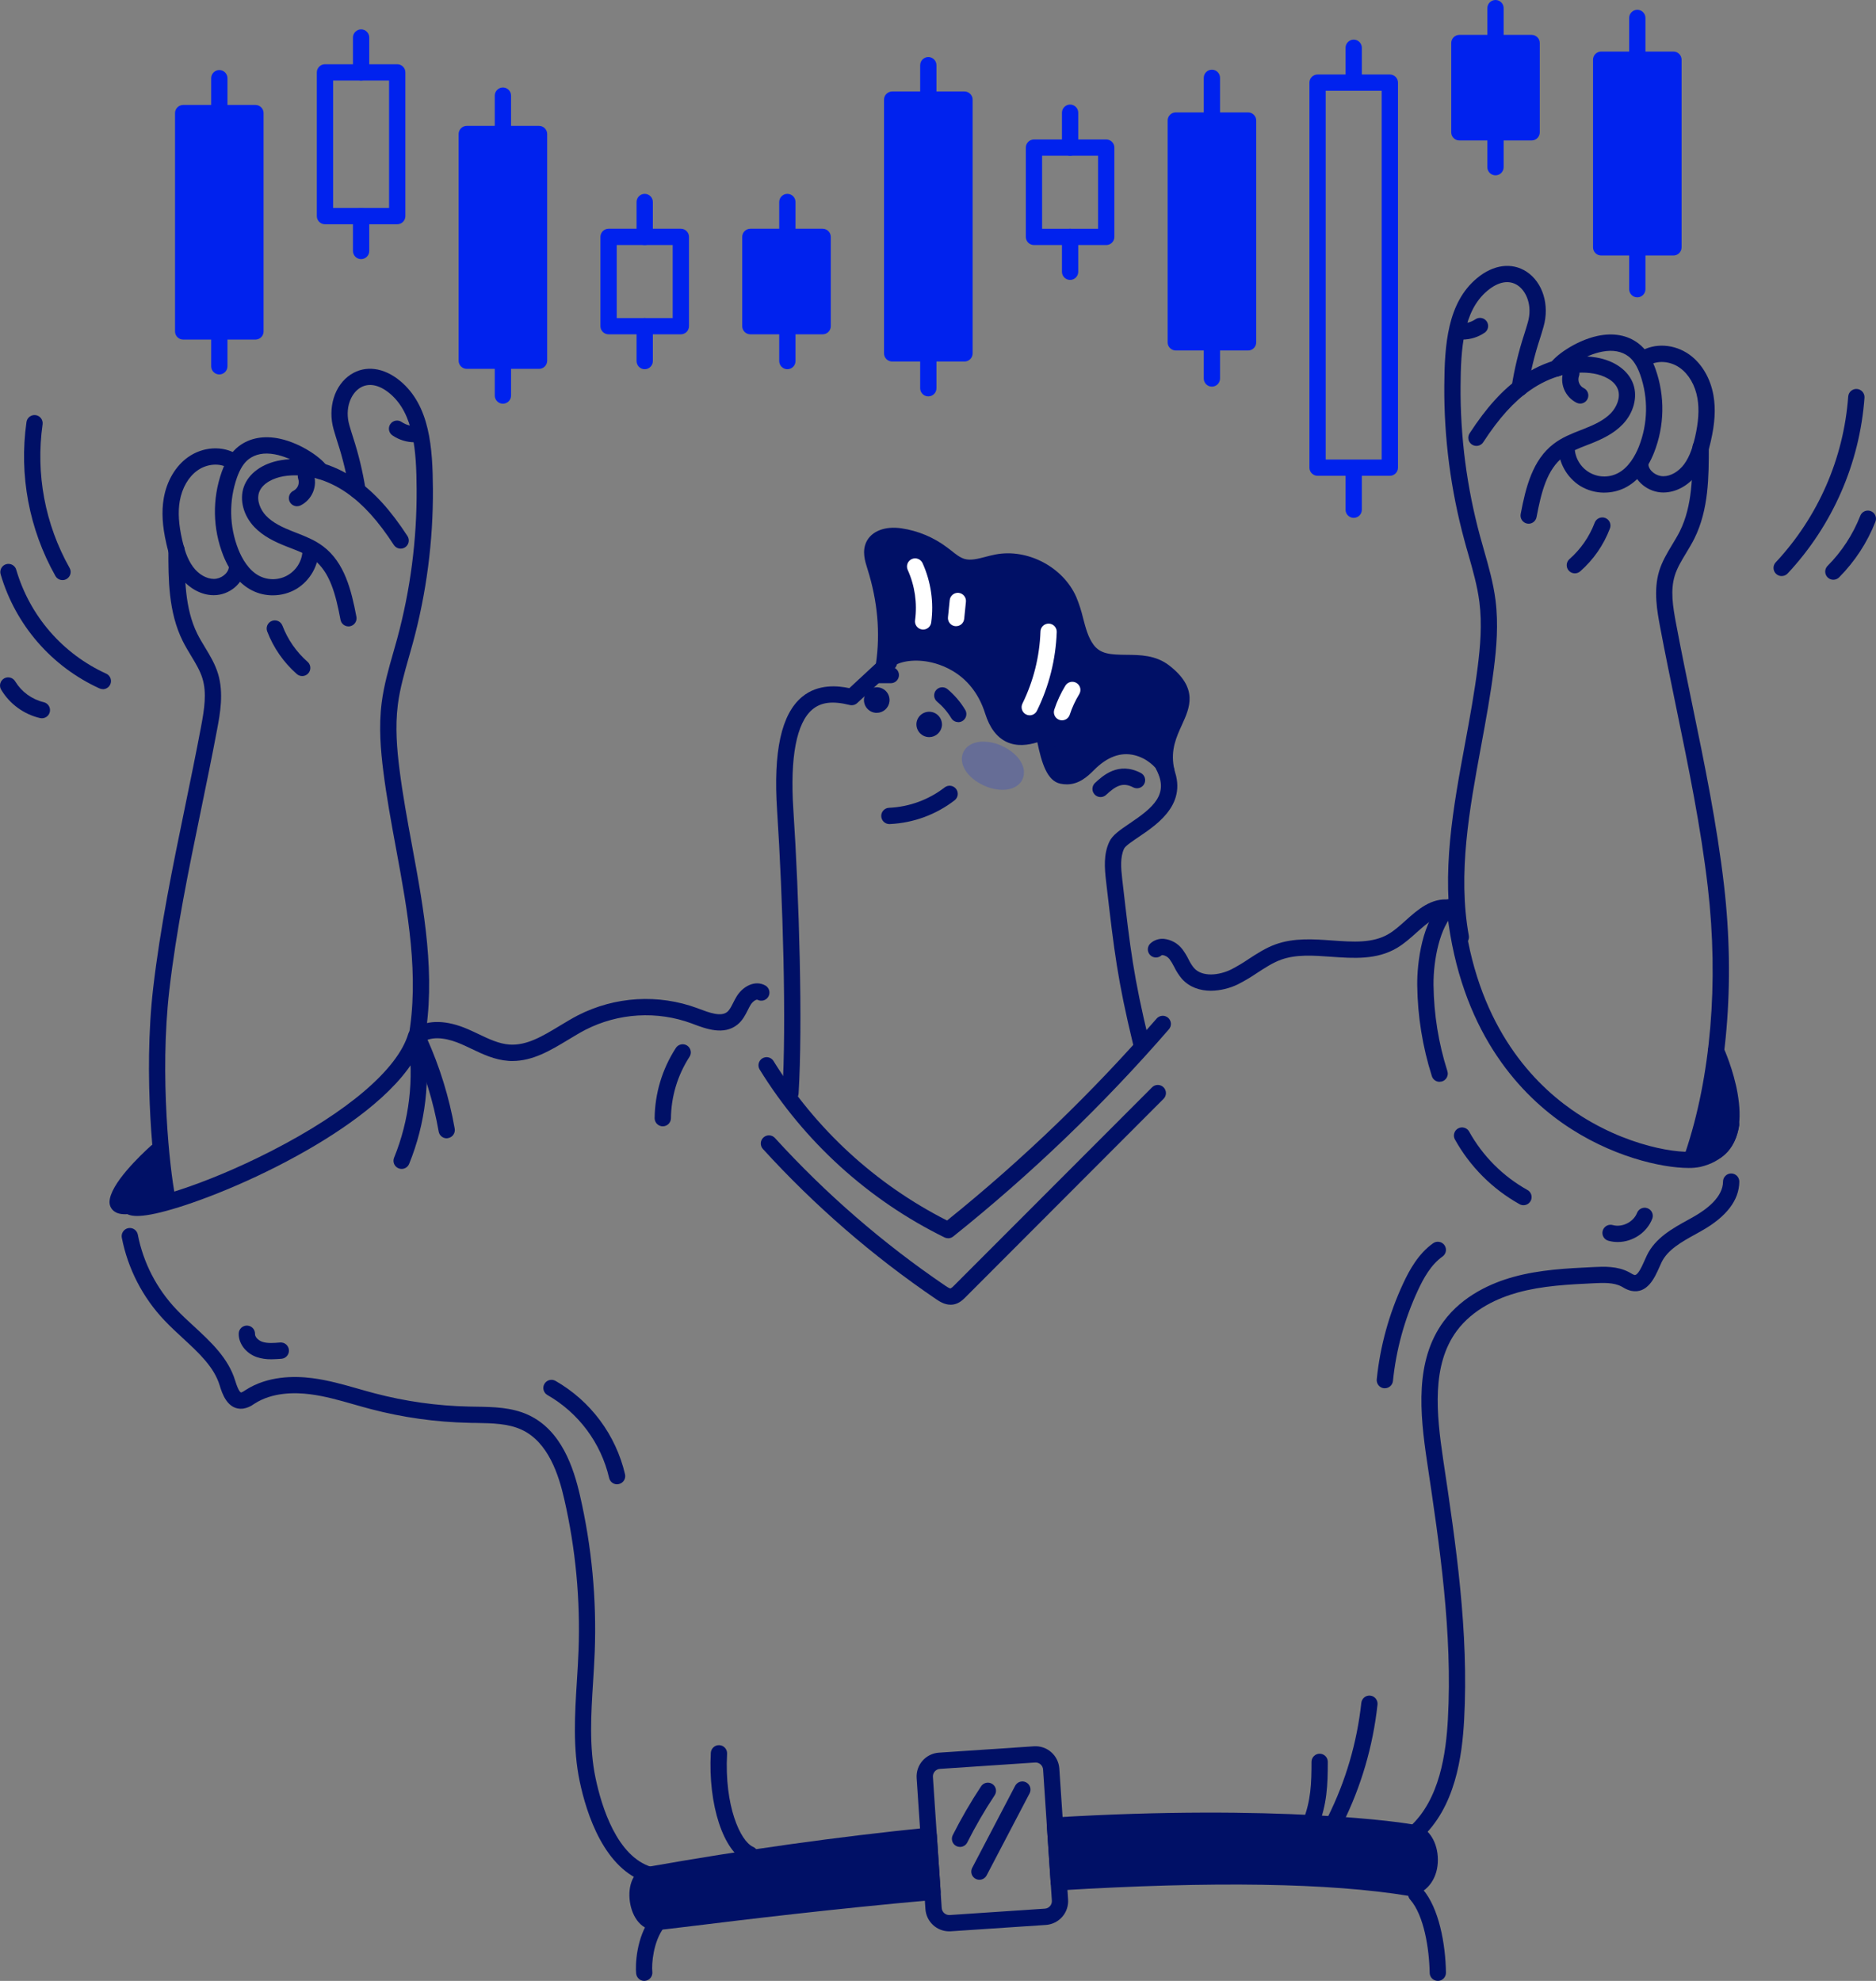 <svg xmlns="http://www.w3.org/2000/svg" id="a" width="158.687" height="167.563" viewBox="0 0 158.687 167.563"><rect x="0" y="0" width="158.687" height="167.563" fill="#808080" stroke="none"/><path d="m45.596,11.337h-6.113v19.175h6.113V11.337Z" fill="#02e" stroke-width="0"></path><path d="m45.596,31.201h-6.113c-.183,0-.358-.073-.487-.202s-.202-.304-.202-.487V11.338c0-.183.073-.358.202-.487.129-.129.304-.202.487-.202h6.113c.183,0,.358.073.487.202.129.129.202.304.202.487v19.175c0,.183-.073.358-.202.487-.129.129-.304.202-.487.202Zm-5.424-1.377h4.735V12.027h-4.735v17.797Z" fill="#02e" stroke-width="0"></path><path d="m42.54,11.732c-.183,0-.358-.073-.487-.202-.129-.129-.202-.304-.202-.487v-2.952c0-.183.073-.358.202-.487.129-.129.304-.202.487-.202s.358.073.487.202c.129.129.202.304.202.487v2.952c0,.183-.073.358-.202.487-.129.129-.304.202-.487.202Z" fill="#02e" stroke-width="0"></path><path d="m42.54,34.15c-.183,0-.358-.073-.487-.202s-.202-.304-.202-.487v-2.95c0-.183.073-.358.202-.487.129-.129.304-.202.487-.202s.358.073.487.202c.129.129.202.304.202.487v2.95c0,.183-.073.358-.202.487-.129.129-.304.202-.487.202Z" fill="#02e" stroke-width="0"></path><path d="m57.591,28.28h-6.113c-.183,0-.358-.073-.487-.202s-.202-.304-.202-.487v-7.553c0-.183.073-.358.202-.487.129-.129.304-.202.487-.202h6.113c.183,0,.358.073.487.202.129.129.202.304.202.487v7.553c0,.183-.073.358-.202.487-.129.129-.304.202-.487.202Zm-5.424-1.377h4.735v-6.176h-4.735v6.176Z" fill="#02e" stroke-width="0"></path><path d="m54.534,20.727c-.183,0-.358-.073-.487-.202-.129-.129-.202-.304-.202-.487v-2.95c0-.183.073-.358.202-.487.129-.129.304-.202.487-.202s.358.073.487.202c.129.129.202.304.202.487v2.95c0,.183-.073.358-.202.487-.129.129-.304.202-.487.202Z" fill="#02e" stroke-width="0"></path><path d="m54.534,31.232c-.183,0-.358-.073-.487-.202-.129-.129-.202-.304-.202-.487v-2.951c0-.183.073-.358.202-.487.129-.129.304-.202.487-.202s.358.073.487.202c.129.129.202.304.202.487v2.951c0,.183-.073.358-.202.487-.129.129-.304.202-.487.202Z" fill="#02e" stroke-width="0"></path><path d="m69.585,20.039h-6.113v7.553h6.113v-7.553Z" fill="#02e" stroke-width="0"></path><path d="m69.585,28.28h-6.113c-.183,0-.358-.073-.487-.202-.129-.129-.202-.304-.202-.487v-7.553c0-.183.073-.358.202-.487.129-.129.304-.202.487-.202h6.113c.183,0,.358.073.487.202.129.129.202.304.202.487v7.553c0,.183-.073.358-.202.487-.129.129-.304.202-.487.202Zm-5.424-1.377h4.735v-6.176h-4.735v6.176Z" fill="#02e" stroke-width="0"></path><path d="m66.602,20.727c-.183,0-.358-.073-.487-.202-.129-.129-.202-.304-.202-.487v-2.95c0-.183.073-.358.202-.487.129-.129.304-.202.487-.202s.358.073.487.202c.129.129.202.304.202.487v2.95c0,.183-.073.358-.202.487-.129.129-.304.202-.487.202Z" fill="#02e" stroke-width="0"></path><path d="m66.602,31.232c-.183,0-.358-.073-.487-.202-.129-.129-.202-.304-.202-.487v-2.951c0-.183.073-.358.202-.487.129-.129.304-.202.487-.202s.358.073.487.202c.129.129.202.304.202.487v2.951c0,.183-.073.358-.202.487-.129.129-.304.202-.487.202Z" fill="#02e" stroke-width="0"></path><path d="m105.569,10.196h-6.113v18.765h6.113V10.196Z" fill="#02e" stroke-width="0"></path><path d="m105.572,29.648h-6.115c-.183,0-.358-.073-.487-.202-.129-.129-.201-.304-.201-.487V10.196c0-.183.073-.358.201-.487.129-.129.304-.202.487-.202h6.115c.182,0,.358.073.487.202.129.129.201.304.201.487v18.764c0,.183-.073.358-.201.487-.129.129-.305.202-.487.202Zm-5.424-1.377h4.735V10.884h-4.738l.002,17.386Z" fill="#02e" stroke-width="0"></path><path d="m102.512,10.225c-.182,0-.358-.073-.487-.202-.129-.129-.201-.304-.201-.487v-2.951c0-.183.073-.358.201-.487.129-.129.305-.202.487-.202s.358.073.488.202c.129.129.201.304.201.487v2.951c0,.183-.073.358-.201.487-.13.129-.305.202-.488.202Z" fill="#02e" stroke-width="0"></path><path d="m102.512,32.706c-.182,0-.358-.073-.487-.202-.129-.129-.201-.304-.201-.487v-2.95c0-.183.073-.358.201-.487.129-.129.305-.202.487-.202s.358.073.488.202c.129.129.201.304.201.487v2.95c0,.183-.073.358-.201.487-.13.129-.305.202-.488.202Z" fill="#02e" stroke-width="0"></path><path d="m117.563,40.248h-6.112c-.183,0-.358-.073-.488-.202-.129-.129-.201-.304-.201-.487V6.991c0-.183.073-.358.201-.487.13-.129.305-.202.488-.202h6.112c.183,0,.358.073.488.202.129.129.201.304.201.487v32.568c0,.183-.073.358-.201.487-.13.129-.305.202-.488.202Zm-5.424-1.377h4.735V7.68h-4.735v31.191Z" fill="#02e" stroke-width="0"></path><path d="m114.507,43.806c-.183,0-.358-.073-.487-.202-.13-.129-.202-.304-.202-.487v-2.951c0-.183.073-.358.202-.487.129-.129.304-.202.487-.202s.358.073.487.202c.129.129.201.304.201.487v2.951c0,.09-.018.18-.052.264-.035.083-.085.159-.149.223-.064.064-.139.115-.223.149-.084.035-.173.052-.264.052Z" fill="#02e" stroke-width="0"></path><path d="m114.507,7.679c-.183,0-.358-.073-.487-.202-.13-.129-.202-.304-.202-.487v-2.948c0-.183.073-.358.202-.487.129-.129.304-.202.487-.202s.358.073.487.202c.129.129.201.304.201.487v2.948c0,.183-.073.358-.201.487-.129.129-.304.202-.487.202Z" fill="#02e" stroke-width="0"></path><path d="m81.58,8.436h-6.113v21.456h6.113V8.436Z" fill="#02e" stroke-width="0"></path><path d="m81.585,30.58h-6.118c-.183,0-.358-.073-.487-.202-.129-.129-.202-.304-.202-.487V8.43c0-.183.073-.358.202-.487.129-.129.304-.202.487-.202h6.118c.182,0,.357.073.487.202.129.129.201.304.201.487v21.462c0,.183-.073.358-.201.487-.13.129-.305.202-.487.202Zm-5.424-1.377h4.735V9.118h-4.74l.005,20.085Z" fill="#02e" stroke-width="0"></path><path d="m78.524,9.155c-.183,0-.358-.073-.487-.202-.129-.129-.202-.304-.202-.487v-2.951c0-.183.073-.358.202-.487.129-.129.304-.202.487-.202s.358.073.487.202c.129.129.202.304.202.487v2.951c0,.183-.073.358-.202.487-.129.129-.304.202-.487.202Z" fill="#02e" stroke-width="0"></path><path d="m78.524,33.531c-.183,0-.358-.073-.487-.202s-.202-.304-.202-.487v-2.951c0-.183.073-.358.202-.487.129-.129.304-.202.487-.202s.358.073.487.202c.129.129.202.304.202.487v2.951c0,.183-.073.358-.202.487-.129.129-.304.202-.487.202Z" fill="#02e" stroke-width="0"></path><path d="m93.574,20.728h-6.113c-.182,0-.358-.073-.487-.202-.129-.129-.201-.304-.201-.487v-7.553c0-.183.073-.358.201-.487.129-.129.305-.202.487-.202h6.113c.183,0,.358.073.488.202.129.129.201.304.201.487v7.553c0,.183-.073.358-.201.487-.13.129-.305.202-.488.202Zm-5.424-1.377h4.735v-6.176h-4.735v6.176Z" fill="#02e" stroke-width="0"></path><path d="m90.518,13.174c-.183,0-.358-.073-.487-.202-.13-.129-.202-.304-.202-.487v-2.95c0-.183.073-.358.202-.487.129-.129.304-.202.487-.202s.358.073.487.202c.129.129.201.304.201.487v2.95c0,.183-.073.358-.201.487-.129.129-.305.202-.487.202Z" fill="#02e" stroke-width="0"></path><path d="m90.518,23.678c-.183,0-.358-.073-.487-.202-.13-.129-.202-.304-.202-.487v-2.951c0-.183.073-.358.202-.487.129-.129.304-.202.487-.202s.358.073.487.202c.129.129.201.304.201.487v2.951c0,.183-.073.358-.201.487-.129.129-.305.202-.487.202Z" fill="#02e" stroke-width="0"></path><path d="m129.558,3.64h-6.113v7.553h6.113V3.64Z" fill="#02e" stroke-width="0"></path><path d="m129.558,11.882h-6.113c-.183,0-.358-.073-.487-.202-.129-.129-.201-.304-.201-.487V3.64c0-.183.073-.358.201-.487.129-.129.304-.202.487-.202h6.113c.183,0,.358.073.487.202.129.129.201.304.201.487v7.553c0,.183-.073.358-.201.487-.129.129-.304.202-.487.202Zm-5.424-1.377h4.735v-6.176h-4.735v6.176Z" fill="#02e" stroke-width="0"></path><path d="m126.502,4.328c-.183,0-.358-.073-.488-.202-.129-.129-.201-.304-.201-.487V.689c0-.183.073-.358.201-.487.13-.129.305-.202.488-.202s.358.073.487.202c.129.129.201.304.201.487v2.951c0,.183-.073.358-.201.487-.129.129-.305.202-.487.202Z" fill="#02e" stroke-width="0"></path><path d="m126.502,14.831c-.183,0-.358-.073-.488-.202-.129-.129-.201-.304-.201-.487v-2.95c0-.183.073-.358.201-.487.13-.129.305-.202.488-.202s.358.073.487.202c.129.129.201.304.201.487v2.95c0,.183-.073.358-.201.487-.129.129-.305.202-.487.202Z" fill="#02e" stroke-width="0"></path><path d="m141.553,5.052h-6.113v15.873h6.113V5.052Z" fill="#02e" stroke-width="0"></path><path d="m141.552,21.612h-6.112c-.183,0-.358-.073-.488-.202-.129-.129-.201-.304-.201-.487V5.051c0-.183.073-.358.201-.487.13-.129.305-.202.488-.202h6.112c.183,0,.358.073.488.202.129.129.201.304.201.487v15.873c0,.183-.073.358-.201.487-.13.129-.305.202-.488.202Zm-5.424-1.377h4.735V5.74h-4.735v14.495Z" fill="#02e" stroke-width="0"></path><path d="m138.496,5.15c-.183,0-.358-.073-.487-.202-.129-.129-.201-.304-.201-.487V1.518c0-.183.073-.358.201-.487.129-.129.304-.202.487-.202s.358.073.487.202c.13.129.202.304.202.487v2.95c-.002.182-.075.355-.204.483-.129.128-.304.2-.485.2Z" fill="#02e" stroke-width="0"></path><path d="m138.496,25.153c-.183,0-.358-.073-.487-.202-.129-.129-.201-.304-.201-.487v-2.951c0-.183.073-.358.201-.487.129-.129.304-.202.487-.202s.358.073.487.202c.13.129.202.304.202.487v2.951c0,.183-.073.358-.202.487-.129.129-.304.202-.487.202Z" fill="#02e" stroke-width="0"></path><path d="m33.601,18.97h-6.113c-.183,0-.358-.073-.487-.202-.129-.129-.202-.304-.202-.487V6.125c0-.183.073-.358.202-.487.129-.129.304-.202.487-.202h6.113c.183,0,.358.073.487.202.129.129.202.304.202.487v12.156c0,.183-.073.358-.202.487-.129.129-.304.202-.487.202Zm-5.424-1.377h4.735V6.814h-4.735v10.779Z" fill="#02e" stroke-width="0"></path><path d="m30.545,6.814c-.183,0-.358-.073-.487-.202-.129-.129-.202-.304-.202-.487v-2.951c0-.183.073-.358.202-.487.129-.129.304-.202.487-.202s.358.073.487.202c.129.129.202.304.202.487v2.951c0,.183-.073.358-.202.487-.129.129-.304.202-.487.202Z" fill="#02e" stroke-width="0"></path><path d="m30.545,21.92c-.183,0-.358-.073-.487-.202-.129-.129-.202-.304-.202-.487v-2.95c0-.183.073-.358.202-.487.129-.129.304-.202.487-.202s.358.073.487.202c.129.129.202.304.202.487v2.95c0,.183-.073.358-.202.487-.129.129-.304.202-.487.202Z" fill="#02e" stroke-width="0"></path><path d="m21.607,9.567h-6.113v18.469h6.113V9.567Z" fill="#02e" stroke-width="0"></path><path d="m21.607,28.724h-6.113c-.183,0-.358-.073-.487-.202-.129-.129-.202-.304-.202-.487V9.568c0-.183.073-.358.202-.487.129-.129.304-.202.487-.202h6.113c.183,0,.358.073.487.202.129.129.202.304.202.487v18.468c0,.183-.073.358-.202.487-.129.129-.304.202-.487.202Zm-5.424-1.377h4.735V10.256h-4.735v17.09Z" fill="#02e" stroke-width="0"></path><path d="m18.551,10.256c-.183,0-.358-.073-.487-.202-.129-.129-.202-.304-.202-.487v-2.951c0-.183.073-.358.202-.487.129-.129.304-.202.487-.202s.358.073.487.202c.129.129.202.304.202.487v2.951c0,.183-.073.358-.202.487-.129.129-.304.202-.487.202Z" fill="#02e" stroke-width="0"></path><path d="m18.551,31.674c-.183,0-.358-.073-.487-.202-.129-.129-.202-.304-.202-.487v-2.951c0-.183.073-.358.202-.487.129-.129.304-.202.487-.202s.358.073.487.202c.129.129.202.304.202.487v2.951c0,.183-.073.358-.202.487-.129.129-.304.202-.487.202Z" fill="#02e" stroke-width="0"></path><path d="m74.04,47.944c-.185-.589-.403-1.243-.139-1.801.365-.775,1.415-.898,2.262-.771,1.289.194,2.509.707,3.55,1.492.536.405,1.041.892,1.687,1.077.958.275,1.951-.177,2.933-.363,2.429-.459,5.084.939,6.076,3.204.594,1.359.645,2.962,1.524,4.158,1.53,2.082,4.495.312,6.541,1.894,3.639,2.82-.787,4.229.193,8.434.069-.698-3.166-4.087-6.607-.621-.675.679-1.284,1.16-2.224.97-.973-.196-1.363-2.774-1.575-3.745-1.219.48-3.34,1.25-4.269-1.709-1.785-5.691-8.203-5.713-9.216-3.919.575-3.963-.376-7.155-.738-8.3Z" fill="#001066" stroke-width="0"></path><path d="m90.235,66.349c-.18,0-.359-.02-.536-.056-1.128-.23-1.588-1.751-1.951-3.502-.749.23-1.721.39-2.617-.04-.817-.391-1.421-1.192-1.794-2.381-1.174-3.744-4.322-4.361-5.259-4.455-1.372-.145-2.452.23-2.702.67-.078.142-.203.252-.354.311-.151.059-.318.062-.471.01-.153-.052-.284-.157-.367-.296-.084-.139-.116-.303-.091-.463.381-2.605.142-5.295-.709-7.996l-.014-.044c-.207-.654-.459-1.469-.092-2.257.436-.918,1.579-1.368,2.984-1.158,1.404.21,2.732.769,3.864,1.625.115.085.23.174.344.264.38.303.74.59,1.122.699.521.15,1.134-.01,1.782-.18.269-.07.55-.143.834-.197,2.722-.518,5.725,1.066,6.835,3.605.238.578.43,1.174.574,1.782.218.837.425,1.626.879,2.245.585.795,1.437.844,2.778.856,1.169.01,2.494.023,3.627.901,2.49,1.929,1.738,3.573,1.077,5.023-.471,1.033-.955,2.089-.689,3.558.054.147.075.303.063.459-.016.162-.089.313-.206.427-.117.113-.271.181-.434.192-.162.011-.323-.037-.455-.133-.131-.097-.223-.237-.261-.396-.012-.055-.025-.115-.035-.164-.165-.313-.899-1.111-2.003-1.377-1.161-.281-2.308.14-3.407,1.248-.597.604-1.306,1.221-2.315,1.221Zm-.255-1.404c.527.103.885-.073,1.589-.783,2.318-2.334,4.505-1.817,5.603-1.301.247.118.484.256.709.412.135-.997.509-1.818.835-2.532.66-1.443.961-2.101-.666-3.362-.766-.595-1.753-.604-2.796-.613-1.337-.013-2.854-.028-3.876-1.419-.611-.831-.862-1.787-1.102-2.712-.125-.538-.292-1.066-.498-1.578-.864-1.975-3.199-3.205-5.316-2.804-.239.046-.484.109-.743.177-.762.2-1.626.426-2.51.172-.646-.186-1.154-.59-1.607-.947-.103-.081-.207-.164-.311-.243-.948-.717-2.061-1.184-3.237-1.36-.631-.095-1.351-.013-1.538.383-.141.301.011.786.16,1.256l.015.045c.737,2.282,1.048,4.679.918,7.073.839-.285,1.731-.377,2.61-.27,1.148.122,5.003.87,6.427,5.414.254.81.615,1.331,1.073,1.551.715.344,1.698-.045,2.286-.277.093-.037.193-.052.293-.047.1.006.197.033.284.08.088.047.165.113.225.192.06.08.102.171.123.269.026.115.054.262.086.42.113.62.263,1.234.449,1.836.268.8.485.949.514.966Z" fill="#001066" stroke-width="0"></path><path d="m66.864,93.156h-.044c-.09-.006-.179-.029-.26-.069-.081-.039-.154-.094-.214-.163-.06-.068-.106-.147-.135-.232s-.042-.176-.036-.266c.359-5.779.048-16.389-.443-23.884-.328-4.993.36-8.129,2.106-9.589,1.377-1.148,3.111-.934,4.004-.741l2.888-2.678c.066-.061.144-.109.229-.141.085-.031.175-.046.265-.042.09.003.179.025.261.062.082.038.156.091.218.158.061.066.109.144.141.229.031.085.046.175.042.265-.003.09-.025.179-.062.261-.038.082-.091.156-.158.218l-3.156,2.927c-.084.078-.186.134-.297.162-.111.029-.227.029-.338.002-1.443-.358-2.41-.243-3.154.375-1.346,1.125-1.904,4.045-1.616,8.442.495,7.538.803,18.222.444,24.058-.011.175-.088.338-.216.459-.127.119-.296.186-.471.187Z" fill="#001066" stroke-width="0"></path><path d="m75.352,57.793h-1.158c-.183,0-.358-.073-.487-.202-.129-.129-.202-.304-.202-.487s.073-.358.202-.487c.129-.129.304-.202.487-.202h1.158c.183,0,.358.073.487.202s.202.304.202.487-.073.358-.202.487-.304.202-.487.202Z" fill="#001066" stroke-width="0"></path><path d="m81.055,61.083c-.119,0-.236-.031-.34-.09-.103-.059-.19-.143-.251-.246-.316-.525-.718-.993-1.188-1.386-.072-.057-.131-.128-.175-.209-.044-.081-.071-.169-.08-.26-.009-.091,0-.183.027-.271.027-.088.071-.169.13-.239.059-.07.131-.128.213-.17.082-.042.171-.067.262-.074.091-.007.183.004.27.033.087.029.167.075.236.135.588.493,1.09,1.081,1.485,1.74.063.104.097.224.098.346s-.029.242-.089.348c-.06.106-.147.194-.252.256-.105.061-.225.094-.347.094v-.006Z" fill="#001066" stroke-width="0"></path><path d="m75.245,69.709c-.183.004-.359-.065-.491-.192-.132-.126-.208-.3-.212-.483s.065-.359.192-.491c.126-.132.3-.208.483-.212,1.703-.079,3.34-.68,4.688-1.722.144-.112.327-.162.508-.139.181.023.346.117.458.261.112.144.162.327.139.508-.023.181-.116.346-.26.458-1.576,1.216-3.488,1.918-5.477,2.01h-.027Z" fill="#001066" stroke-width="0"></path><path d="m78.086,53.255c-.032,0-.064-.002-.095-.007-.181-.025-.344-.121-.454-.266-.11-.145-.158-.329-.133-.509.196-1.452-.02-2.929-.622-4.265-.038-.082-.059-.171-.062-.262-.003-.091.011-.181.043-.266.032-.085.079-.163.141-.229.062-.066.136-.12.218-.157.082-.038.171-.059.262-.062.09-.003.181.011.266.043.085.032.163.079.229.141.066.062.12.136.158.218.71,1.573.964,3.313.733,5.023-.022.165-.103.317-.229.427-.125.11-.286.171-.453.171Z" fill="#fff" stroke-width="0"></path><path d="m80.874,52.969h-.071c-.182-.019-.349-.108-.464-.25-.115-.141-.17-.323-.152-.504l.147-1.448c.018-.182.108-.349.25-.464.07-.057.151-.1.237-.126.086-.026.177-.035.268-.026s.177.036.257.079c.08.043.15.101.207.171.057.07.1.151.126.237.027.087.035.178.026.267l-.147,1.448c-.019.169-.098.325-.225.439-.126.114-.289.176-.459.177Z" fill="#fff" stroke-width="0"></path><path d="m87.101,60.509c-.106,0-.21-.024-.304-.071-.163-.081-.287-.223-.345-.395-.059-.172-.047-.36.032-.523.935-1.904,1.455-3.984,1.527-6.103.002-.09.023-.179.061-.262.037-.082.09-.157.156-.218.066-.062.143-.11.228-.142.085-.032.175-.047.266-.044.09.003.179.024.261.061.083.037.157.091.218.157.062.066.11.144.142.228.032.085.047.175.044.265-.081,2.312-.651,4.581-1.672,6.657-.056.116-.143.214-.252.283-.109.069-.235.106-.363.107Z" fill="#fff" stroke-width="0"></path><path d="m89.836,60.933c-.073,0-.147-.012-.216-.034-.086-.028-.166-.073-.235-.132-.069-.059-.125-.131-.166-.212-.04-.081-.065-.169-.072-.259-.007-.09.004-.181.032-.267.234-.709.547-1.389.936-2.026.047-.077.109-.144.182-.198.073-.053.156-.092.243-.113.089-.021.18-.025.269-.011.089.014.175.045.252.092.077.047.144.109.197.182.054.073.092.156.114.244.021.088.025.179.01.269-.014.089-.045.175-.092.252-.334.547-.604,1.13-.803,1.739-.045.138-.133.258-.25.343-.118.085-.259.131-.403.131Z" fill="#fff" stroke-width="0"></path><path d="m96.52,88.883c-.155,0-.305-.052-.426-.147-.121-.096-.206-.229-.243-.379-1.329-5.493-1.607-7.947-2.234-13.322l-.056-.484c-.135-1.164-.215-2.295.273-3.342.267-.574.918-1.01,1.729-1.56,2.007-1.352,3.342-2.47,2.242-4.558-.085-.162-.102-.351-.048-.526.055-.175.176-.321.338-.406.162-.085.351-.102.526-.048.174.054.321.176.405.338,1.761,3.343-1.033,5.22-2.692,6.341-.509.344-1.148.771-1.25.999-.336.723-.268,1.607-.154,2.603l.056.484c.614,5.317.895,7.744,2.204,13.156.043.177.013.365-.082.521-.095.156-.248.268-.426.31-.055.013-.11.019-.166.019Z" fill="#001066" stroke-width="0"></path><path d="m93.095,67.423c-.138,0-.272-.042-.387-.119-.114-.078-.202-.188-.253-.316-.051-.128-.062-.269-.031-.404.03-.135.1-.257.201-.352.64-.597,1.97-1.836,3.87-.849.08.042.151.099.21.168.058.069.102.149.129.236.027.086.037.177.029.267-.008.09-.034.178-.076.258-.042.08-.099.151-.168.209-.069.058-.149.102-.235.129-.086.027-.177.037-.268.029-.089-.008-.177-.034-.258-.075-.874-.459-1.459-.143-2.295.635-.127.118-.293.184-.467.185Z" fill="#001066" stroke-width="0"></path><path d="m80.199,104.745c-.105,0-.208-.024-.302-.07-6.447-3.171-11.869-8.097-15.643-14.21-.092-.156-.119-.342-.076-.517.044-.175.154-.326.308-.421.154-.094.339-.125.515-.084.176.041.329.149.426.302,3.559,5.765,8.639,10.436,14.683,13.499,6.399-5.152,12.326-10.863,17.712-17.066.059-.071.131-.131.212-.173.081-.044.171-.069.263-.077.092-.008.185.002.272.031.088.028.168.074.239.135.069.06.127.134.167.217.04.083.064.173.069.265.005.092-.008.184-.039.271-.031.087-.08.167-.142.235-5.537,6.376-11.64,12.238-18.233,17.514-.122.098-.274.152-.431.152Z" fill="#001066" stroke-width="0"></path><path d="m80.41,110.367c-.534,0-.974-.3-1.228-.471-5.364-3.646-10.281-7.909-14.649-12.703-.123-.135-.188-.313-.179-.496.008-.182.089-.354.224-.477.135-.123.313-.188.496-.18.183.009.354.089.477.224,4.295,4.714,9.13,8.907,14.405,12.492.335.229.435.239.459.229.108-.064.206-.146.289-.241l16.742-16.763c.064-.065.139-.117.223-.152.084-.035.174-.054.264-.054.091,0,.181.017.265.052.085.035.16.085.225.15.064.064.115.14.15.225.035.084.052.174.052.264,0,.091-.019.181-.054.265-.035.084-.087.16-.152.223l-16.738,16.767c-.205.206-.515.517-.975.616-.098.02-.197.031-.296.031Z" fill="#001066" stroke-width="0"></path><path d="m43.345,89.75c-.115,0-.23,0-.35-.013-1.148-.079-2.154-.558-3.129-1.023-.288-.138-.561-.268-.839-.389-.943-.409-2.268-.778-3.214-.203-.156.085-.338.106-.509.06-.171-.047-.318-.157-.409-.309-.092-.152-.121-.333-.083-.506.039-.173.142-.325.29-.423,1.148-.696,2.696-.656,4.476.115.3.13.597.271.884.407.896.428,1.743.831,2.631.893,1.464.103,2.814-.716,4.246-1.581.504-.305,1.025-.621,1.554-.895,1.551-.791,3.249-1.253,4.987-1.357,1.738-.103,3.479.155,5.113.757l.115.045c.875.33,1.867.704,2.402.274.203-.163.344-.446.508-.771.093-.186.189-.376.308-.566.5-.803,1.516-1.396,2.41-.903.158.089.274.238.324.412.05.175.028.362-.059.521-.088.159-.234.276-.408.328-.174.052-.361.032-.521-.054-.078-.044-.383.115-.574.422-.085.137-.163.292-.246.459-.207.411-.44.877-.878,1.228-1.148.918-2.652.355-3.75-.06l-.115-.045c-1.453-.535-3-.763-4.546-.671-1.545.092-3.055.502-4.434,1.205-.488.254-.966.543-1.474.851-1.463.882-2.963,1.792-4.711,1.792Z" fill="#001066" stroke-width="0"></path><path d="m37.783,96.29c-.162,0-.319-.059-.443-.164-.124-.105-.207-.251-.234-.411-.446-2.539-1.209-5.013-2.271-7.363-.039-.082-.061-.172-.065-.263-.004-.092.01-.183.042-.268.032-.085.08-.164.142-.231.062-.067.137-.121.22-.158.083-.038.173-.059.264-.061.091-.002.182.013.267.046.085.032.163.082.229.145.066.064.119.139.155.222,1.11,2.454,1.908,5.038,2.373,7.69.016.089.014.181-.006.268-.02.089-.056.172-.108.247-.052.073-.118.137-.194.185s-.161.081-.25.098c-.04.01-.08.015-.12.019Z" fill="#001066" stroke-width="0"></path><path d="m33.974,98.879c-.113,0-.224-.027-.324-.081-.1-.053-.185-.13-.248-.223-.063-.094-.102-.201-.114-.314-.012-.112.005-.226.047-.33,1.292-3.183,1.702-6.656,1.186-10.052-.027-.181.018-.365.126-.512.108-.147.271-.245.451-.272.181-.027.365.018.512.127.147.108.245.271.273.451.553,3.641.114,7.363-1.272,10.776-.051.127-.14.236-.253.313-.114.077-.248.118-.385.118Z" fill="#001066" stroke-width="0"></path><path d="m11.607,102.859c-.592,0-.884-.143-1.077-.312-.131-.116-.213-.279-.229-.454-.016-.175.036-.349.144-.487.108-.139.266-.23.439-.256.174-.026.351.015.495.115.827.23,5.76-1.124,11.563-4.096,6.481-3.319,10.706-6.933,11.592-9.917.052-.175.172-.322.332-.409.161-.087.349-.106.524-.055.175.052.323.172.41.332.087.161.107.35.055.525-1.054,3.547-5.485,6.819-9.016,8.94-4.618,2.771-9.49,4.696-12.26,5.499-1.449.425-2.368.574-2.973.574Z" fill="#001066" stroke-width="0"></path><path d="m56.063,95.276c-.183,0-.358-.073-.487-.201-.129-.13-.202-.305-.202-.487.024-2.095.637-4.139,1.77-5.901.046-.082.108-.155.183-.212.075-.057.16-.098.252-.122.091-.023.186-.027.279-.011.093.015.182.049.261.1.079.052.147.118.2.196.052.079.088.167.105.259.017.093.015.188-.006.28s-.061.178-.117.254c-.99,1.542-1.527,3.332-1.548,5.164-.002.181-.076.355-.205.482-.129.127-.303.199-.484.199Z" fill="#001066" stroke-width="0"></path><path d="m54.937,159.277c-.067,0-.134-.01-.198-.028-3.624-1.093-5.129-5.831-5.703-8.557-.593-2.819-.412-5.706-.238-8.493.053-.84.108-1.71.139-2.557.162-4.313-.244-8.63-1.21-12.837-.459-2.017-1.343-4.82-3.603-5.865-1.148-.529-2.485-.549-3.902-.574-.193,0-.384,0-.574-.01-2.802-.062-5.586-.452-8.297-1.164-.474-.125-.951-.26-1.412-.392-1.262-.36-2.458-.701-3.701-.859-1.322-.17-3.214-.169-4.706.794l-.062.04c-.27.201-.585.333-.918.384-1.328.141-1.779-1.341-1.972-1.973-.475-1.555-1.757-2.738-3.114-3.99-.523-.483-1.065-.982-1.559-1.507-1.841-1.941-3.091-4.367-3.604-6.994-.017-.089-.016-.181.002-.269.018-.089.054-.172.105-.247.051-.075.116-.139.191-.189.076-.05.16-.085.249-.102.089-.017.18-.016.269.002.089.018.173.053.248.104.075.051.139.116.189.192s.084.16.101.249c.461,2.37,1.587,4.56,3.248,6.313.459.488.984.972,1.492,1.438,1.432,1.322,2.913,2.688,3.496,4.6.298.975.477,1.007.512,1.004.11-.039.214-.096.308-.166l.069-.045c1.846-1.188,4.08-1.201,5.624-1.003,1.346.172,2.647.543,3.902.901.459.13.924.264,1.384.384,2.606.685,5.284,1.061,7.978,1.12l.566.01c1.492.023,3.041.046,4.454.698,2.811,1.295,3.839,4.504,4.368,6.807.995,4.325,1.415,8.763,1.251,13.199-.033.865-.088,1.743-.141,2.593-.17,2.699-.344,5.489.21,8.125.512,2.429,1.809,6.635,4.753,7.522.158.048.293.152.381.29.088.139.124.306.099.469-.024.164-.106.313-.23.421-.125.108-.284.168-.449.168l.005-.005Z" fill="#001066" stroke-width="0"></path><path d="m22.937,114.982c-.414.008-.826-.054-1.219-.184-.918-.322-1.549-1.148-1.525-1.998.005-.183.083-.356.216-.481.066-.062.143-.11.228-.143.085-.032.175-.048.265-.045s.179.023.262.06.157.089.219.156c.062.066.111.143.143.228.032.085.047.174.045.264-.007.25.257.538.603.659.444.155.989.108,1.518.063.09-.007.181.003.268.031.086.027.167.072.236.131.069.059.126.131.168.211s.067.168.074.26c.008.09-.003.181-.03.268-.028.086-.072.167-.131.236-.059.069-.13.126-.211.168s-.169.067-.259.074c-.265.018-.56.043-.869.043Z" fill="#001066" stroke-width="0"></path><path d="m52.197,125.558c-.156,0-.308-.053-.43-.151-.122-.098-.207-.234-.242-.386-.341-1.464-.98-2.843-1.877-4.05-.898-1.206-2.034-2.215-3.339-2.962-.079-.045-.148-.105-.204-.176-.056-.071-.097-.152-.121-.24-.049-.176-.026-.364.064-.523.044-.079.104-.148.175-.204.071-.056.153-.098.24-.122.176-.049.364-.027.524.064,1.471.843,2.752,1.98,3.765,3.34,1.012,1.36,1.733,2.914,2.118,4.565.04.178.008.365-.09.519-.098.155-.252.264-.43.304-.05.013-.101.02-.153.022Z" fill="#001066" stroke-width="0"></path><path d="m81.205,156.233c-.107,0-.214-.025-.309-.073-.081-.04-.153-.097-.212-.165-.059-.068-.104-.148-.132-.234-.028-.086-.039-.176-.033-.267.007-.09.031-.178.072-.259.714-1.415,1.509-2.788,2.384-4.111.048-.079.112-.147.187-.201.076-.054.161-.092.251-.111.09-.02.184-.022.274-.005.091.017.178.052.255.102.077.052.143.118.194.194.051.077.086.164.103.255.017.091.015.185-.005.275-.02.09-.058.176-.112.251-.845,1.277-1.613,2.604-2.302,3.971-.057.114-.145.209-.253.276-.109.067-.233.102-.361.102Z" fill="#001066" stroke-width="0"></path><path d="m82.847,159.01c-.118,0-.235-.031-.338-.089-.103-.058-.189-.142-.251-.243-.061-.102-.096-.217-.099-.335-.004-.118.023-.235.077-.341l3.633-6.94c.085-.162.23-.284.405-.338.174-.055.363-.038.525.047.162.085.284.23.338.405s.038.363-.047.525l-3.631,6.936c-.058.112-.146.206-.254.272-.107.066-.231.101-.358.101Z" fill="#001066" stroke-width="0"></path><path d="m54.499,167.563c-.171.002-.336-.061-.463-.175-.127-.114-.208-.272-.226-.441-.075-.7,0-3.071,1.254-4.731.055-.072.123-.132.201-.178.078-.046.164-.076.254-.088.09-.013.181-.007.268.016.088.023.17.062.242.117.072.055.133.123.179.201.046.078.076.164.088.254.012.089.007.181-.016.268-.023.087-.063.169-.117.242-.906,1.196-1.055,3.079-.984,3.754.019.182-.035.363-.15.505-.115.142-.281.232-.463.251-.022.003-.045.004-.068.004Z" fill="#001066" stroke-width="0"></path><path d="m121.622,167.563c-.181,0-.355-.071-.484-.197-.128-.127-.202-.3-.205-.48-.034-2.031-.482-4.87-1.64-6.185-.063-.067-.112-.147-.143-.233-.031-.086-.046-.178-.041-.271.005-.092.027-.181.068-.264.039-.083.096-.157.165-.218.069-.06.149-.107.237-.136.087-.029.18-.04.271-.034.092.007.181.033.264.075.081.043.154.101.213.172,1.405,1.595,1.951,4.706,1.983,7.073.002.09-.015.18-.048.264-.034.084-.083.16-.146.226-.063.065-.138.117-.221.153s-.172.056-.263.056h-.01Z" fill="#001066" stroke-width="0"></path><path d="m102.43,83.807c-.918,0-1.816-.29-2.457-1.008-.257-.308-.475-.646-.65-1.007-.114-.233-.248-.456-.401-.666-.14-.177-.341-.297-.563-.334-.081-.007-.105.015-.115.024-.135.122-.313.187-.496.178-.182-.008-.354-.089-.477-.224-.122-.135-.187-.314-.178-.496.008-.182.089-.354.224-.477.156-.139.337-.244.534-.309.198-.065.407-.088.614-.069.298.033.588.126.851.272.263.146.493.343.679.579.207.275.388.568.54.877.124.261.278.508.459.733.711.795,2.124.625,3.137.132.512-.263,1.006-.558,1.48-.882.708-.459,1.44-.942,2.286-1.247,1.551-.56,3.201-.442,4.796-.327,1.762.126,3.426.246,4.775-.556.488-.289.948-.701,1.434-1.137,1.015-.909,2.167-1.94,3.715-1.761.181.022.344.115.457.258.112.143.164.324.143.505-.021.18-.113.345-.255.459-.142.113-.323.166-.504.147-.932-.106-1.721.6-2.639,1.419-.514.459-1.047.938-1.65,1.296-1.721,1.021-3.68.88-5.575.745-1.519-.109-2.954-.212-4.231.249-.688.25-1.329.665-2,1.103-.522.356-1.066.68-1.629.969-.717.353-1.504.543-2.303.555Z" fill="#001066" stroke-width="0"></path><path d="m142.829,98.799c-2.241,0-6.615-.953-10.673-3.802-3.813-2.676-8.596-7.92-9.736-17.715-.01-.09-.003-.181.022-.268.024-.087.066-.168.122-.239.056-.071.125-.13.204-.174.079-.044.166-.072.256-.083.089-.01.181-.003.268.022.087.025.168.066.239.122.071.056.13.126.174.205s.072.166.082.256c1.081,9.288,5.577,14.232,9.159,16.747,4.549,3.192,9.344,3.788,10.578,3.496,1.283-.301,2.013-1.072,2.232-2.352.033-.177.135-.334.283-.438.148-.103.33-.144.509-.114.178.03.337.128.442.275.106.146.151.327.123.506-.313,1.836-1.445,3.032-3.273,3.462-.333.069-.672.101-1.011.094Z" fill="#001066" stroke-width="0"></path><path d="m121.773,91.512c-.146,0-.289-.047-.406-.133-.118-.087-.205-.209-.249-.347-.79-2.489-1.206-5.08-1.237-7.69-.023-1.891.417-5.509,2.211-7.076.066-.067.146-.12.234-.155.088-.035.182-.052.276-.049.094.003.188.025.273.065.085.04.162.098.224.169.063.071.11.154.139.245.028.09.039.185.029.279-.01.094-.039.185-.085.268-.046.083-.109.154-.185.212-1.164,1.017-1.764,3.862-1.738,6.023.028,2.473.423,4.929,1.173,7.286.033.104.041.214.023.321-.018.106-.06.208-.124.296-.064.087-.147.158-.245.207-.097.049-.203.074-.312.074v.006Z" fill="#001066" stroke-width="0"></path><path d="m128.869,101.95c-.116,0-.23-.03-.331-.086-2.303-1.285-4.202-3.188-5.48-5.495-.081-.159-.098-.344-.045-.515.052-.172.169-.315.326-.401.156-.086.341-.108.513-.061.173.048.321.16.411.314,1.152,2.079,2.861,3.794,4.935,4.952.135.074.24.19.301.33.061.141.073.297.035.446-.038.148-.125.28-.246.373-.121.093-.27.144-.423.143h.004Z" fill="#001066" stroke-width="0"></path><path d="m119.678,155.759c-.139,0-.276-.043-.391-.122-.114-.079-.203-.191-.252-.322-.05-.13-.059-.272-.026-.408.032-.135.106-.258.21-.351,2.596-2.324,3.099-6.324,3.255-9.129.401-7.312-.698-14.657-1.759-21.76-.629-4.199-1.033-8.574,1.391-11.878,1.63-2.218,4.108-3.275,5.902-3.771,2.228-.617,4.533-.728,6.763-.835.904-.044,2.032-.096,3.022.43.06.032.114.066.176.099.089.058.184.105.284.139.287.059.63-.714.857-1.226.066-.149.131-.295.196-.43.706-1.473,2.171-2.282,3.465-2.996.161-.089.322-.178.48-.268,1.134-.641,2.487-1.675,2.496-2.977,0-.183.073-.358.202-.487.129-.13.304-.202.487-.202s.358.073.487.202c.129.129.201.304.201.487-.011,1.573-1.086,2.975-3.196,4.166-.162.092-.326.183-.492.275-1.166.644-2.371,1.31-2.888,2.385-.06.125-.114.259-.179.396-.408.919-1.022,2.296-2.395,2.016-.244-.06-.477-.16-.689-.295-.044-.027-.089-.052-.135-.076-.656-.344-1.534-.307-2.309-.271-2.154.103-4.381.21-6.462.787-1.583.437-3.764,1.359-5.165,3.258-2.119,2.882-1.721,6.944-1.14,10.859,1.073,7.171,2.181,14.586,1.773,22.036-.167,3.05-.733,7.415-3.71,10.08-.124.118-.288.185-.459.189Z" fill="#001066" stroke-width="0"></path><path d="m136.835,105.063c-.256,0-.511-.033-.758-.1-.09-.021-.175-.06-.25-.114-.074-.054-.137-.123-.185-.202-.048-.08-.079-.168-.092-.259-.012-.092-.006-.185.018-.274.024-.089.065-.173.123-.246s.128-.133.209-.178c.081-.044.17-.073.262-.082.092-.01.185,0,.273.027.798.214,1.753-.276,2.045-1.048.069-.165.198-.298.363-.369.164-.071.35-.076.517-.012.168.063.304.189.38.351.077.162.086.347.028.517-.455,1.202-1.675,1.99-2.933,1.99Z" fill="#001066" stroke-width="0"></path><path d="m117.143,117.434h-.072c-.089-.009-.176-.035-.256-.079-.08-.043-.15-.101-.207-.171-.057-.07-.1-.151-.126-.238-.027-.086-.035-.177-.026-.268.286-2.809,1.042-5.551,2.236-8.111.52-1.118,1.277-2.514,2.533-3.401.149-.106.334-.147.514-.116.181.031.341.132.446.281s.147.334.116.514c-.031.18-.132.34-.281.446-.985.695-1.606,1.836-2.081,2.857-1.127,2.42-1.842,5.013-2.112,7.67-.019.168-.098.325-.225.438-.126.114-.29.176-.459.176Z" fill="#001066" stroke-width="0"></path><path d="m112.95,154.655c-.106,0-.211-.025-.306-.072-.162-.081-.285-.224-.343-.396-.058-.172-.046-.359.034-.523,1.499-3.016,2.452-6.272,2.816-9.621.01-.09.038-.177.081-.256.044-.079.102-.149.172-.206.071-.057.151-.099.239-.124.087-.026.178-.034.268-.023.09.01.177.037.256.081.08.044.149.102.206.172.056.071.098.152.124.239.025.087.033.178.023.268-.381,3.509-1.38,6.923-2.951,10.083-.058.114-.146.21-.255.277-.109.067-.235.102-.363.102Z" fill="#001066" stroke-width="0"></path><path d="m110.839,155.007c-.088,0-.175-.018-.257-.051-.084-.034-.16-.084-.225-.147-.064-.063-.116-.139-.152-.222-.035-.083-.055-.172-.056-.264,0-.09.016-.18.05-.264.689-1.7.739-3.214.739-5.022,0-.183.073-.358.202-.488.129-.129.304-.201.487-.201s.358.073.487.201c.129.13.201.305.201.488,0,1.957-.062,3.607-.839,5.537-.051.127-.139.237-.252.313-.114.077-.248.118-.386.119Z" fill="#001066" stroke-width="0"></path><path d="m63.427,157.547c-.094,0-.188-.019-.274-.057-1.964-.855-3.265-4.82-3.028-9.214.005-.09.028-.179.067-.26.039-.082.094-.155.161-.215.067-.061.146-.107.232-.138.085-.03.176-.043.266-.038.09.005.179.027.261.067.082.039.155.093.215.161.06.068.107.146.137.231.03.085.043.176.038.267-.238,4.409,1.126,7.408,2.202,7.877.145.063.264.174.337.315.073.14.095.301.062.456-.032.156-.117.294-.24.394-.123.1-.276.154-.435.154h-.002Z" fill="#001066" stroke-width="0"></path><path d="m123.57,79.946c-.161,0-.318-.057-.441-.16-.124-.103-.207-.247-.236-.406-.999-5.509.032-11.085,1.033-16.482.396-2.146.803-4.361,1.077-6.542.203-1.622.379-3.535.135-5.439-.172-1.346-.558-2.702-.933-4.017-.114-.391-.23-.795-.335-1.195-1.155-4.254-1.727-8.646-1.7-13.055.023-3.471.255-7.033,2.771-9.124,1.377-1.148,2.944-1.353,4.179-.549,1.377.9,1.973,2.816,1.445,4.662-.106.374-.214.718-.319,1.051-.452,1.382-.793,2.798-1.019,4.235-.014.091-.045.177-.093.256-.048.078-.11.146-.185.2-.074.054-.158.092-.247.113-.089.021-.182.024-.272.009-.09-.015-.176-.048-.254-.097-.077-.049-.143-.113-.196-.188-.052-.075-.089-.16-.109-.249-.019-.09-.02-.182-.003-.272.235-1.499.591-2.976,1.063-4.419.106-.344.208-.66.309-1.017.405-1.416-.133-2.64-.873-3.129-.724-.472-1.628-.311-2.547.459-2.066,1.712-2.252,4.928-2.273,8.074-.029,4.286.525,8.557,1.648,12.694.107.391.221.792.33,1.177.388,1.36.79,2.766.975,4.217.263,2.057.079,4.078-.135,5.784-.278,2.212-.689,4.451-1.09,6.616-.974,5.279-1.981,10.73-1.033,15.986.017.089.015.181-.003.269-.019.089-.056.173-.107.247-.051.075-.117.138-.193.188-.076.049-.161.083-.251.099-.039.004-.079.005-.119.002Z" fill="#001066" stroke-width="0"></path><path d="m129.309,44.303c-.044,0-.087-.005-.13-.013-.179-.034-.338-.138-.441-.288-.102-.151-.141-.336-.108-.515.43-2.263,1.001-4.591,2.811-5.957.704-.534,1.502-.845,2.273-1.148l.332-.13c.817-.325,1.652-.708,2.232-1.32.459-.487.821-1.285.585-1.972-.272-.793-1.243-1.223-2.066-1.362-1.71-.291-3.665.223-5.363,1.411-1.387.97-2.648,2.368-3.969,4.398-.1.153-.256.26-.435.298-.178.038-.365.003-.518-.097-.153-.1-.26-.256-.298-.435-.038-.179-.002-.365.097-.518,1.421-2.181,2.798-3.7,4.334-4.774,1.992-1.393,4.32-1.991,6.384-1.64,1.564.265,2.734,1.116,3.133,2.272.372,1.083.023,2.404-.889,3.367-.763.803-1.76,1.269-2.723,1.652l-.344.133c-.716.279-1.391.542-1.943.96-1.42,1.075-1.893,3.033-2.289,5.115-.029.156-.111.297-.233.4-.121.103-.274.16-.433.163Z" fill="#001066" stroke-width="0"></path><path d="m133.663,34.139c-.1,0-.198-.022-.289-.064-.489-.24-.873-.653-1.076-1.159-.204-.506-.212-1.07-.025-1.582.067-.17.199-.306.366-.379.168-.073.357-.076.527-.01.17.067.307.198.38.366.073.167.077.357.01.527-.06.185-.054.385.019.566.073.18.206.33.378.421.143.066.259.178.328.319.07.141.09.301.056.455-.034.153-.119.291-.242.389-.122.098-.275.152-.432.152Z" fill="#001066" stroke-width="0"></path><path d="m135.71,41.673c-.715.003-1.417-.19-2.03-.558-.56-.35-1.023-.834-1.348-1.409-.326-.575-.502-1.221-.513-1.882,0-.09.017-.18.051-.264.034-.084.084-.16.147-.224.064-.064.139-.116.222-.151.084-.035.173-.054.264-.054.09,0,.18.017.264.051.084.034.16.084.225.148.064.064.115.139.151.222.035.083.053.173.054.263.002.427.114.846.325,1.218.21.372.512.684.876.906.365.222.78.348,1.206.365.427.017.851-.076,1.232-.269.918-.467,1.481-1.479,1.789-2.247.772-1.953.813-4.119.115-6.099-.262-.728-.584-1.23-.986-1.537-.574-.434-1.31-.574-2.194-.411-1.583.288-3.064,1.424-3.267,1.748-.087.16-.234.278-.409.33-.174.052-.362.032-.522-.054-.08-.043-.151-.101-.208-.172-.057-.07-.1-.152-.126-.239-.026-.087-.035-.178-.025-.269.01-.09.037-.178.081-.257.373-.689,2.173-2.002,4.038-2.41,1.344-.29,2.543-.072,3.466.631.621.473,1.095,1.181,1.448,2.167.813,2.297.768,4.81-.126,7.077-.574,1.437-1.398,2.434-2.446,2.964-.544.273-1.144.415-1.753.413Z" fill="#001066" stroke-width="0"></path><path d="m140.704,41.662c-1.306,0-2.489-.977-2.64-2.181-.023-.181.028-.364.141-.508.112-.144.277-.237.459-.26.181-.022.363.028.508.141.144.112.238.277.26.459.064.519.657.972,1.269.972.621,0,1.295-.391,1.758-1.019.506-.683.753-1.572.918-2.269.301-1.318.367-2.365.207-3.3-.189-1.103-.733-2.045-1.493-2.583-.803-.574-1.887-.655-2.628-.199-.077.047-.163.079-.251.093-.089.014-.181.011-.269-.01-.088-.021-.171-.059-.244-.112s-.135-.12-.182-.197c-.048-.077-.08-.163-.093-.252-.014-.089-.011-.181.01-.269.021-.088.059-.171.112-.244.053-.073.12-.135.197-.183,1.217-.751,2.884-.651,4.15.249,1.05.748,1.797,2.014,2.047,3.474.192,1.118.122,2.338-.222,3.838-.189.829-.49,1.893-1.148,2.782-.728.985-1.798,1.575-2.861,1.577h-.003Z" fill="#001066" stroke-width="0"></path><path d="m143.203,98.43c-.074,0-.149-.012-.22-.035-.085-.029-.165-.074-.233-.134-.069-.06-.124-.132-.164-.214-.04-.081-.064-.169-.07-.259-.006-.09.006-.181.035-.267,2.165-6.42,2.844-14.396,1.911-22.458-.59-5.105-1.649-10.241-2.673-15.207-.459-2.237-.937-4.549-1.367-6.835-.243-1.298-.574-3.077-.076-4.72.254-.825.689-1.542,1.106-2.236.23-.384.454-.748.641-1.126,1.078-2.162,1.076-4.792,1.073-7.116,0-.183.073-.358.201-.487.129-.129.305-.202.487-.202s.358.073.488.202c.129.129.201.304.201.487,0,2.471,0,5.274-1.218,7.727-.214.427-.459.832-.695,1.225-.394.65-.766,1.263-.968,1.925-.373,1.22-.17,2.562.115,4.064.426,2.272.902,4.579,1.362,6.809,1.033,4.996,2.095,10.162,2.693,15.327.955,8.264.254,16.448-1.975,23.057-.045.137-.133.257-.251.342-.118.085-.259.13-.404.13Z" fill="#001066" stroke-width="0"></path><path d="m133.219,48.5c-.141,0-.278-.041-.394-.12-.116-.079-.205-.192-.255-.323s-.059-.275-.025-.411c.034-.136.109-.259.214-.352.946-.832,1.676-1.882,2.125-3.059.03-.088.077-.168.139-.237.062-.069.136-.125.22-.164.084-.039.175-.062.268-.065.092-.004.185.012.271.044.086.033.165.083.232.147.067.064.12.141.156.226.036.085.056.177.056.269s-.019.184-.054.269c-.529,1.388-1.389,2.626-2.505,3.606-.124.109-.284.169-.448.17Z" fill="#001066" stroke-width="0"></path><path d="m150.708,48.729c-.135,0-.266-.039-.378-.113-.112-.074-.201-.179-.254-.302-.053-.123-.069-.259-.047-.392.023-.132.084-.255.176-.353,3.585-3.838,5.748-8.788,6.131-14.026.013-.183.098-.353.236-.472.139-.12.319-.18.501-.167.183.013.353.098.473.237.119.138.18.319.167.501-.406,5.553-2.699,10.8-6.5,14.868-.065.069-.143.124-.23.162-.087.038-.181.057-.276.056Z" fill="#001066" stroke-width="0"></path><path d="m155.077,49.041c-.135,0-.268-.041-.381-.117-.113-.076-.201-.183-.253-.308-.052-.126-.065-.264-.039-.397.027-.133.092-.256.188-.352,1.202-1.21,2.143-2.652,2.766-4.24.066-.17.197-.307.364-.38.168-.073.357-.077.527-.011.17.066.307.198.38.365.073.167.077.357.011.527-.692,1.764-1.738,3.367-3.074,4.711-.064.064-.14.115-.224.15s-.173.052-.264.052Z" fill="#001066" stroke-width="0"></path><path d="m8.698,58.295c-.097,0-.194-.021-.282-.061-2.001-.913-3.783-2.245-5.224-3.906-1.442-1.661-2.509-3.613-3.131-5.723-.03-.088-.041-.182-.033-.274s.034-.183.077-.265c.043-.082.103-.155.175-.214.072-.059.156-.102.245-.127.09-.025.183-.033.276-.021.092.012.181.042.262.089.08.047.15.11.205.185.055.075.095.16.116.251.565,1.918,1.536,3.693,2.846,5.203,1.311,1.51,2.931,2.722,4.75,3.551.144.064.262.176.333.317.072.141.093.302.059.456-.033.154-.118.293-.241.392-.123.099-.276.153-.434.152v-.006Z" fill="#001066" stroke-width="0"></path><path d="m3.541,60.759c-.052,0-.105-.006-.156-.017-.677-.159-1.316-.452-1.878-.861-.562-.409-1.038-.927-1.397-1.522-.05-.078-.084-.164-.099-.255-.016-.091-.013-.184.008-.274.021-.09.06-.174.114-.249.054-.074.123-.137.202-.185.079-.048.167-.079.258-.092.091-.013.184-.007.273.016.089.024.173.065.245.121.073.056.134.127.179.207.267.436.617.815,1.031,1.115s.882.517,1.379.636c.164.039.309.137.406.275.097.138.14.307.12.475-.02.168-.1.323-.226.435s-.289.174-.458.174Z" fill="#001066" stroke-width="0"></path><path d="m5.289,49.072c-.122,0-.242-.032-.348-.094-.105-.061-.193-.15-.253-.256-2.227-3.953-3.087-8.53-2.448-13.022.026-.181.123-.344.269-.453.146-.109.33-.156.511-.13.181.026.344.123.453.269.109.146.156.33.13.511-.596,4.19.207,8.46,2.284,12.147.045.079.073.165.084.255.011.09.004.181-.02.268-.024.087-.065.169-.121.24-.056.071-.125.131-.204.175-.103.059-.22.09-.339.09Z" fill="#001066" stroke-width="0"></path><path d="m13.232,97.43s-3.278,2.95-3.278,4.262c0,.918,3.737-.328,3.737-.328l-.459-3.934Z" fill="#001066" stroke-width="0"></path><path d="m10.616,102.715c-.51,0-.769-.114-.951-.247-.124-.088-.225-.206-.295-.341-.069-.135-.105-.286-.105-.438,0-1.5,2.683-4.032,3.506-4.772.094-.085.209-.143.334-.168.125-.023.253-.013.372.032.119.044.223.121.301.221.078.1.127.22.141.346l.459,3.934c.018.157-.018.316-.103.449-.085.134-.213.234-.363.284-.032.01-.79.263-1.639.459-.542.143-1.098.223-1.657.241Zm2.092-3.83c-.897.918-1.688,1.872-1.964,2.454.481-.029,1.33-.207,2.196-.459l-.232-1.995Z" fill="#001066" stroke-width="0"></path><path d="m145.158,88.895s2.95,6.486,0,8.476l-1.672.37s2.016-5.399,1.672-8.846Z" fill="#001066" stroke-width="0"></path><path d="m143.486,98.429c-.111,0-.221-.027-.319-.078-.099-.052-.184-.127-.247-.218-.064-.092-.104-.197-.118-.307-.014-.11,0-.222.038-.327.02-.052,1.951-5.291,1.633-8.535-.016-.162.026-.325.118-.459.093-.135.23-.231.388-.274.157-.043.325-.027.472.042.147.069.265.189.333.338.131.285,3.153,7.041-.242,9.331-.072.049-.152.084-.237.102l-1.671.369c-.049.01-.099.016-.149.016Zm2.119-5.848c-.264,1.43-.622,2.84-1.071,4.223l.338-.074c1.027-.793,1.047-2.501.733-4.149Z" fill="#001066" stroke-width="0"></path><path d="m123.705,28.724c-.141,0-.282-.009-.422-.028-.092-.009-.181-.037-.261-.081-.081-.044-.152-.105-.21-.177-.057-.072-.099-.155-.123-.244-.024-.089-.031-.182-.019-.273s.043-.179.089-.259c.047-.079.109-.149.183-.204.074-.055.158-.094.247-.116.09-.022.183-.025.274-.01.47.06.945-.054,1.336-.321.074-.051.158-.087.247-.106.089-.019.18-.02.269-.004.089.016.173.05.25.099.076.049.141.113.193.187.051.075.087.158.106.247.019.088.02.18.003.269-.016.089-.05.174-.099.25-.049.076-.113.141-.188.193-.553.377-1.206.579-1.876.578Z" fill="#001066" stroke-width="0"></path><path d="m80.291,163.373c-.511,0-1.003-.195-1.376-.544-.373-.35-.6-.827-.635-1.337l-.743-11.087c-.035-.534.143-1.059.495-1.461.352-.402.849-.649,1.383-.685l8.045-.539c.534-.035,1.058.144,1.46.496.402.352.649.849.686,1.381l.742,11.088c.035.533-.143,1.058-.495,1.46-.352.403-.849.649-1.382.686l-8.046.538c-.045.003-.091.004-.135.004Zm7.304-14.28h-.043l-8.045.538c-.169.011-.327.089-.438.217-.111.128-.168.294-.156.463l.743,11.087c.012.169.09.326.217.438.127.111.294.168.462.157l8.046-.538c.168-.011.326-.09.438-.218.111-.127.168-.294.156-.463l-.742-11.087c-.011-.162-.083-.313-.201-.424-.118-.11-.274-.172-.435-.173v.002Z" fill="#001066" stroke-width="0"></path><path d="m78.554,155.286c-7.035.705-14.92,1.762-23.617,3.303-1.622.289-1.18,3.996.499,3.996.715,0,10.863-1.432,23.436-2.551l-.318-4.748Z" fill="#001066" stroke-width="0"></path><path d="m55.436,163.273c-1.343,0-2.074-1.364-2.181-2.631-.127-1.445.502-2.541,1.566-2.73,8.076-1.43,16.04-2.545,23.669-3.311.092-.009.185,0,.273.027.088.027.17.073.241.132.071.06.128.133.17.215.042.083.066.172.072.265l.318,4.748c.012.18-.047.356-.164.493-.117.136-.283.222-.462.238-8.616.768-16.132,1.686-20.17,2.181-2.279.278-3.079.373-3.333.373Zm22.479-7.23c-7.379.758-15.066,1.843-22.859,3.224-.344.062-.483.689-.434,1.252.059.662.386,1.377.814,1.377.202,0,1.508-.162,3.161-.363,3.941-.482,11.188-1.367,19.544-2.124l-.226-3.366Z" fill="#001066" stroke-width="0"></path><path d="m119.676,155.07c-.729-.196-11.285-1.791-30.437-.644l.322,4.797c10.823-.664,21.983-.812,29.769.48,2.292-.652,1.875-4.222.347-4.633Z" fill="#001066" stroke-width="0"></path><path d="m119.33,160.392c-.039,0-.077-.002-.114-.01-6.681-1.108-16.642-1.262-29.611-.472-.181.011-.36-.05-.497-.17s-.221-.29-.233-.471l-.321-4.797c-.006-.09.006-.181.035-.268.03-.086.076-.165.135-.234.06-.068.133-.123.215-.164.081-.039.17-.063.26-.068,18.76-1.123,29.662.398,30.658.667,1.033.277,1.759,1.465,1.77,2.891.01,1.521-.797,2.696-2.107,3.069-.061.018-.125.027-.189.027Zm-15.102-2.355c6.072,0,11.105.32,15.048.959.909-.344.975-1.377.973-1.691-.006-.756-.344-1.461-.75-1.571-.955-.257-11.374-1.696-29.525-.662l.23,3.421c5.156-.305,9.831-.457,14.025-.456Z" fill="#001066" stroke-width="0"></path><path d="m35.217,88.633c-.042,0-.083-.003-.124-.011-.089-.016-.174-.05-.251-.099-.076-.049-.142-.113-.193-.187-.051-.075-.088-.159-.107-.247-.019-.089-.02-.181-.004-.27.954-5.256-.054-10.711-1.027-15.986-.399-2.166-.814-4.406-1.09-6.616-.215-1.707-.397-3.729-.135-5.784.186-1.451.586-2.857.976-4.217.115-.386.224-.786.331-1.177,1.122-4.133,1.676-8.4,1.648-12.682-.02-3.146-.211-6.361-2.272-8.074-.918-.764-1.824-.925-2.547-.453-.741.483-1.279,1.713-.873,3.13.102.357.203.677.31,1.017.471,1.442.827,2.92,1.063,4.419.027.178-.018.36-.124.506-.106.146-.265.245-.443.275-.178.03-.36-.011-.508-.114-.148-.103-.25-.26-.283-.437-.226-1.437-.567-2.853-1.019-4.235-.104-.333-.213-.677-.32-1.051-.528-1.846.067-3.762,1.445-4.662,1.236-.803,2.798-.6,4.18.547,2.517,2.092,2.746,5.655,2.769,9.121.029,4.408-.543,8.8-1.699,13.054-.109.401-.224.803-.336,1.196-.373,1.311-.76,2.665-.932,4.011-.243,1.904-.069,3.818.135,5.439.272,2.173.682,4.392,1.078,6.542.996,5.394,2.027,10.978,1.027,16.482-.028.158-.111.301-.234.405-.123.103-.279.16-.439.161Z" fill="#001066" stroke-width="0"></path><path d="m29.479,52.989c-.16,0-.315-.056-.439-.158-.123-.102-.207-.244-.237-.402-.395-2.082-.868-4.039-2.289-5.115-.552-.418-1.227-.681-1.942-.958l-.344-.133c-.963-.382-1.96-.847-2.723-1.652-.912-.963-1.262-2.284-.888-3.367.397-1.158,1.569-2.007,3.133-2.274,2.066-.351,4.39.247,6.382,1.64,1.537,1.075,2.914,2.593,4.335,4.776.1.153.134.34.097.518-.038.179-.145.335-.298.435-.153.1-.34.135-.518.097-.179-.038-.335-.145-.435-.298-1.321-2.031-2.582-3.428-3.969-4.398-1.699-1.188-3.653-1.703-5.363-1.412-.818.139-1.789.574-2.066,1.363-.236.689.124,1.485.585,1.972.58.612,1.415.995,2.231,1.319l.332.13c.771.301,1.57.612,2.275,1.148,1.809,1.37,2.38,3.693,2.81,5.955.034.179-.005.364-.108.515-.103.151-.261.254-.44.289-.04.007-.08.011-.121.012Z" fill="#001066" stroke-width="0"></path><path d="m25.123,42.825c-.157,0-.31-.053-.432-.152-.122-.098-.208-.236-.242-.389-.034-.153-.014-.314.056-.455.07-.141.186-.253.329-.319.171-.092.305-.241.377-.421.072-.18.079-.38.019-.565-.062-.169-.055-.355.019-.519.074-.164.208-.292.375-.358.167-.066.353-.064.519.006.166.069.298.201.368.366.188.512.18,1.076-.023,1.582-.203.506-.586.92-1.076,1.16-.09.041-.189.063-.288.063Z" fill="#001066" stroke-width="0"></path><path d="m23.076,50.359c-.606.002-1.204-.137-1.746-.409-1.048-.53-1.871-1.528-2.446-2.963-.894-2.267-.939-4.78-.126-7.077.353-.986.827-1.694,1.447-2.167.925-.703,2.123-.918,3.466-.632,1.865.403,3.666,1.715,4.039,2.41.086.161.105.35.052.525-.053.175-.173.322-.334.408-.161.086-.35.105-.525.052-.175-.053-.322-.173-.408-.334-.198-.318-1.681-1.454-3.264-1.742-.885-.162-1.623-.023-2.193.411-.402.306-.724.809-.986,1.536-.7,1.98-.662,4.146.109,6.1.308.768.867,1.78,1.788,2.247.381.193.804.285,1.231.268.426-.017.842-.142,1.206-.364.365-.222.667-.533.877-.904.211-.371.323-.79.327-1.217,0-.183.073-.358.202-.487.129-.129.304-.202.487-.202s.358.073.487.202c.129.129.202.304.202.487-.012.66-.188,1.307-.513,1.881s-.788,1.059-1.348,1.409c-.613.369-1.315.563-2.03.561Z" fill="#001066" stroke-width="0"></path><path d="m18.082,50.348c-1.064,0-2.134-.592-2.862-1.577-.658-.889-.959-1.951-1.148-2.783-.344-1.5-.413-2.719-.221-3.838.25-1.459.996-2.726,2.047-3.473,1.262-.9,2.932-1,4.149-.249.079.046.148.108.203.182.055.073.094.157.117.246.022.089.026.181.012.272-.014.091-.046.177-.094.255-.048.078-.111.146-.186.199-.075.053-.159.091-.249.111-.089.02-.182.022-.272.006-.09-.016-.176-.05-.253-.1-.74-.459-1.821-.374-2.627.2-.757.538-1.299,1.479-1.492,2.583-.161.933-.095,1.982.205,3.299.16.698.407,1.586.918,2.27.459.627,1.137,1.018,1.758,1.019.613,0,1.205-.459,1.269-.972.01-.091.038-.178.082-.258s.104-.15.175-.206c.071-.057.153-.098.241-.123.088-.025.179-.032.27-.021.09.011.178.04.257.085.079.045.149.105.204.178.056.072.097.155.12.243.024.088.029.18.017.27-.153,1.21-1.335,2.182-2.641,2.182Z" fill="#001066" stroke-width="0"></path><path d="m14.127,101.95c-.159,0-.312-.056-.435-.156s-.207-.24-.238-.396c-.435-2.145-1.361-10.349-.498-17.808.598-5.165,1.663-10.329,2.692-15.327.459-2.231.935-4.538,1.362-6.81.282-1.501.485-2.844.115-4.063-.203-.662-.574-1.276-.967-1.925-.238-.393-.482-.798-.695-1.226-1.226-2.453-1.222-5.255-1.22-7.732,0-.183.073-.358.202-.487.129-.129.304-.202.487-.202s.358.073.487.202c.129.129.202.304.202.487,0,2.32-.006,4.948,1.073,7.116.188.378.409.741.641,1.126.419.689.853,1.409,1.105,2.236.503,1.642.169,3.421-.076,4.72-.428,2.284-.906,4.591-1.366,6.833-1.025,4.967-2.083,10.1-2.674,15.208-.844,7.293.056,15.288.48,17.375.018.089.019.18.001.268-.017.089-.052.174-.102.249-.05.076-.114.14-.19.191-.075.051-.159.086-.248.104-.045.01-.091.015-.138.016Z" fill="#001066" stroke-width="0"></path><path d="m25.566,57.188c-.169.001-.332-.06-.459-.171-1.116-.98-1.975-2.218-2.505-3.605-.065-.171-.059-.36.015-.527.075-.167.213-.297.384-.362.171-.065.36-.059.527.015.167.075.297.213.362.384.449,1.178,1.179,2.228,2.126,3.06.106.093.18.215.214.352.034.136.025.28-.025.411-.05.131-.139.244-.255.323-.116.079-.253.121-.394.12h.01Z" fill="#001066" stroke-width="0"></path><path d="m35.076,37.412c-.67,0-1.324-.202-1.877-.58-.075-.051-.14-.116-.19-.192-.05-.076-.084-.161-.101-.25-.017-.089-.016-.181.003-.27.019-.089.055-.173.107-.248.052-.075.117-.139.194-.188.076-.049.162-.083.251-.099.089-.016.181-.014.27.005.089.02.173.056.247.109.391.267.866.381,1.336.32.181-.024.364.025.509.136.145.111.24.275.264.456.024.181-.025.364-.136.509-.111.145-.275.24-.456.264-.14.018-.281.028-.422.028Z" fill="#001066" stroke-width="0"></path><g opacity=".2"><path d="m85.866,65.617c.263-.579-.366-1.43-1.403-1.9-1.038-.47-2.091-.382-2.354.198-.262.579.367,1.43,1.404,1.9s2.091.382,2.353-.198Z" fill="#02e" stroke-width="0"></path><path d="m84.798,66.813c-.542-.01-1.077-.134-1.569-.365-1.429-.647-2.181-1.856-1.746-2.811.23-.511.762-.837,1.456-.894.623-.035,1.245.086,1.808.354,1.428.647,2.181,1.856,1.747,2.811-.266.591-.907.906-1.696.906Zm-2.06-2.608c-.007.129.279.635,1.059.988.781.353,1.35.23,1.441.145.007-.127-.28-.634-1.059-.987-.779-.353-1.347-.235-1.439-.146h-.002Z" fill="#02e" stroke-width="0"></path></g><path d="m74.156,59.613c.218,0,.395-.177.395-.395s-.177-.395-.395-.395-.395.177-.395.395.177.395.395.395Z" fill="#001066" stroke-width="0"></path><path d="m74.158,60.301c-.038,0-.077-.002-.115-.006-.213-.024-.414-.11-.578-.248-.164-.138-.283-.321-.343-.527s-.057-.425.008-.629c.065-.204.189-.385.356-.519.167-.134.371-.215.584-.234.213-.018.428.027.615.13.188.103.341.26.439.45.099.19.139.405.115.618-.03.266-.157.511-.356.689-.2.178-.458.275-.725.274Zm-.293-1.116c-.004.038,0,.077.01.114.011.037.029.072.053.102s.054.055.088.074c.034.019.071.03.109.035.038.004.077,0,.114-.01.037-.011.072-.029.102-.053.03-.024.055-.054.074-.088.019-.034.03-.071.035-.109l-.584-.065Zm.296-.262c-.072,0-.142.027-.196.075-.054.048-.088.115-.096.187l.584.065c.008-.078-.015-.155-.063-.217-.049-.061-.119-.099-.196-.108l-.033-.002Z" fill="#001066" stroke-width="0"></path><path d="m78.598,61.665c.218,0,.395-.177.395-.395s-.177-.395-.395-.395-.395.177-.395.395.177.395.395.395Z" fill="#001066" stroke-width="0"></path><path d="m78.6,62.353c-.152,0-.303-.032-.442-.095-.139-.062-.263-.153-.365-.267-.102-.114-.178-.247-.225-.392-.046-.145-.062-.298-.045-.45.037-.281.183-.536.406-.711.223-.175.506-.255.788-.224.282.031.54.172.719.392.179.22.265.501.24.783-.03.265-.156.509-.355.687-.198.178-.455.276-.722.277Zm-.293-1.117c-.008.078.015.155.063.217.043.053.102.089.169.103.066.014.136.004.196-.027.06-.031.108-.083.134-.145.027-.063.031-.132.012-.198-.019-.065-.06-.122-.116-.16-.056-.038-.124-.056-.191-.05-.068.006-.131.035-.18.082-.049.047-.079.11-.087.178Z" fill="#001066" stroke-width="0"></path></svg>